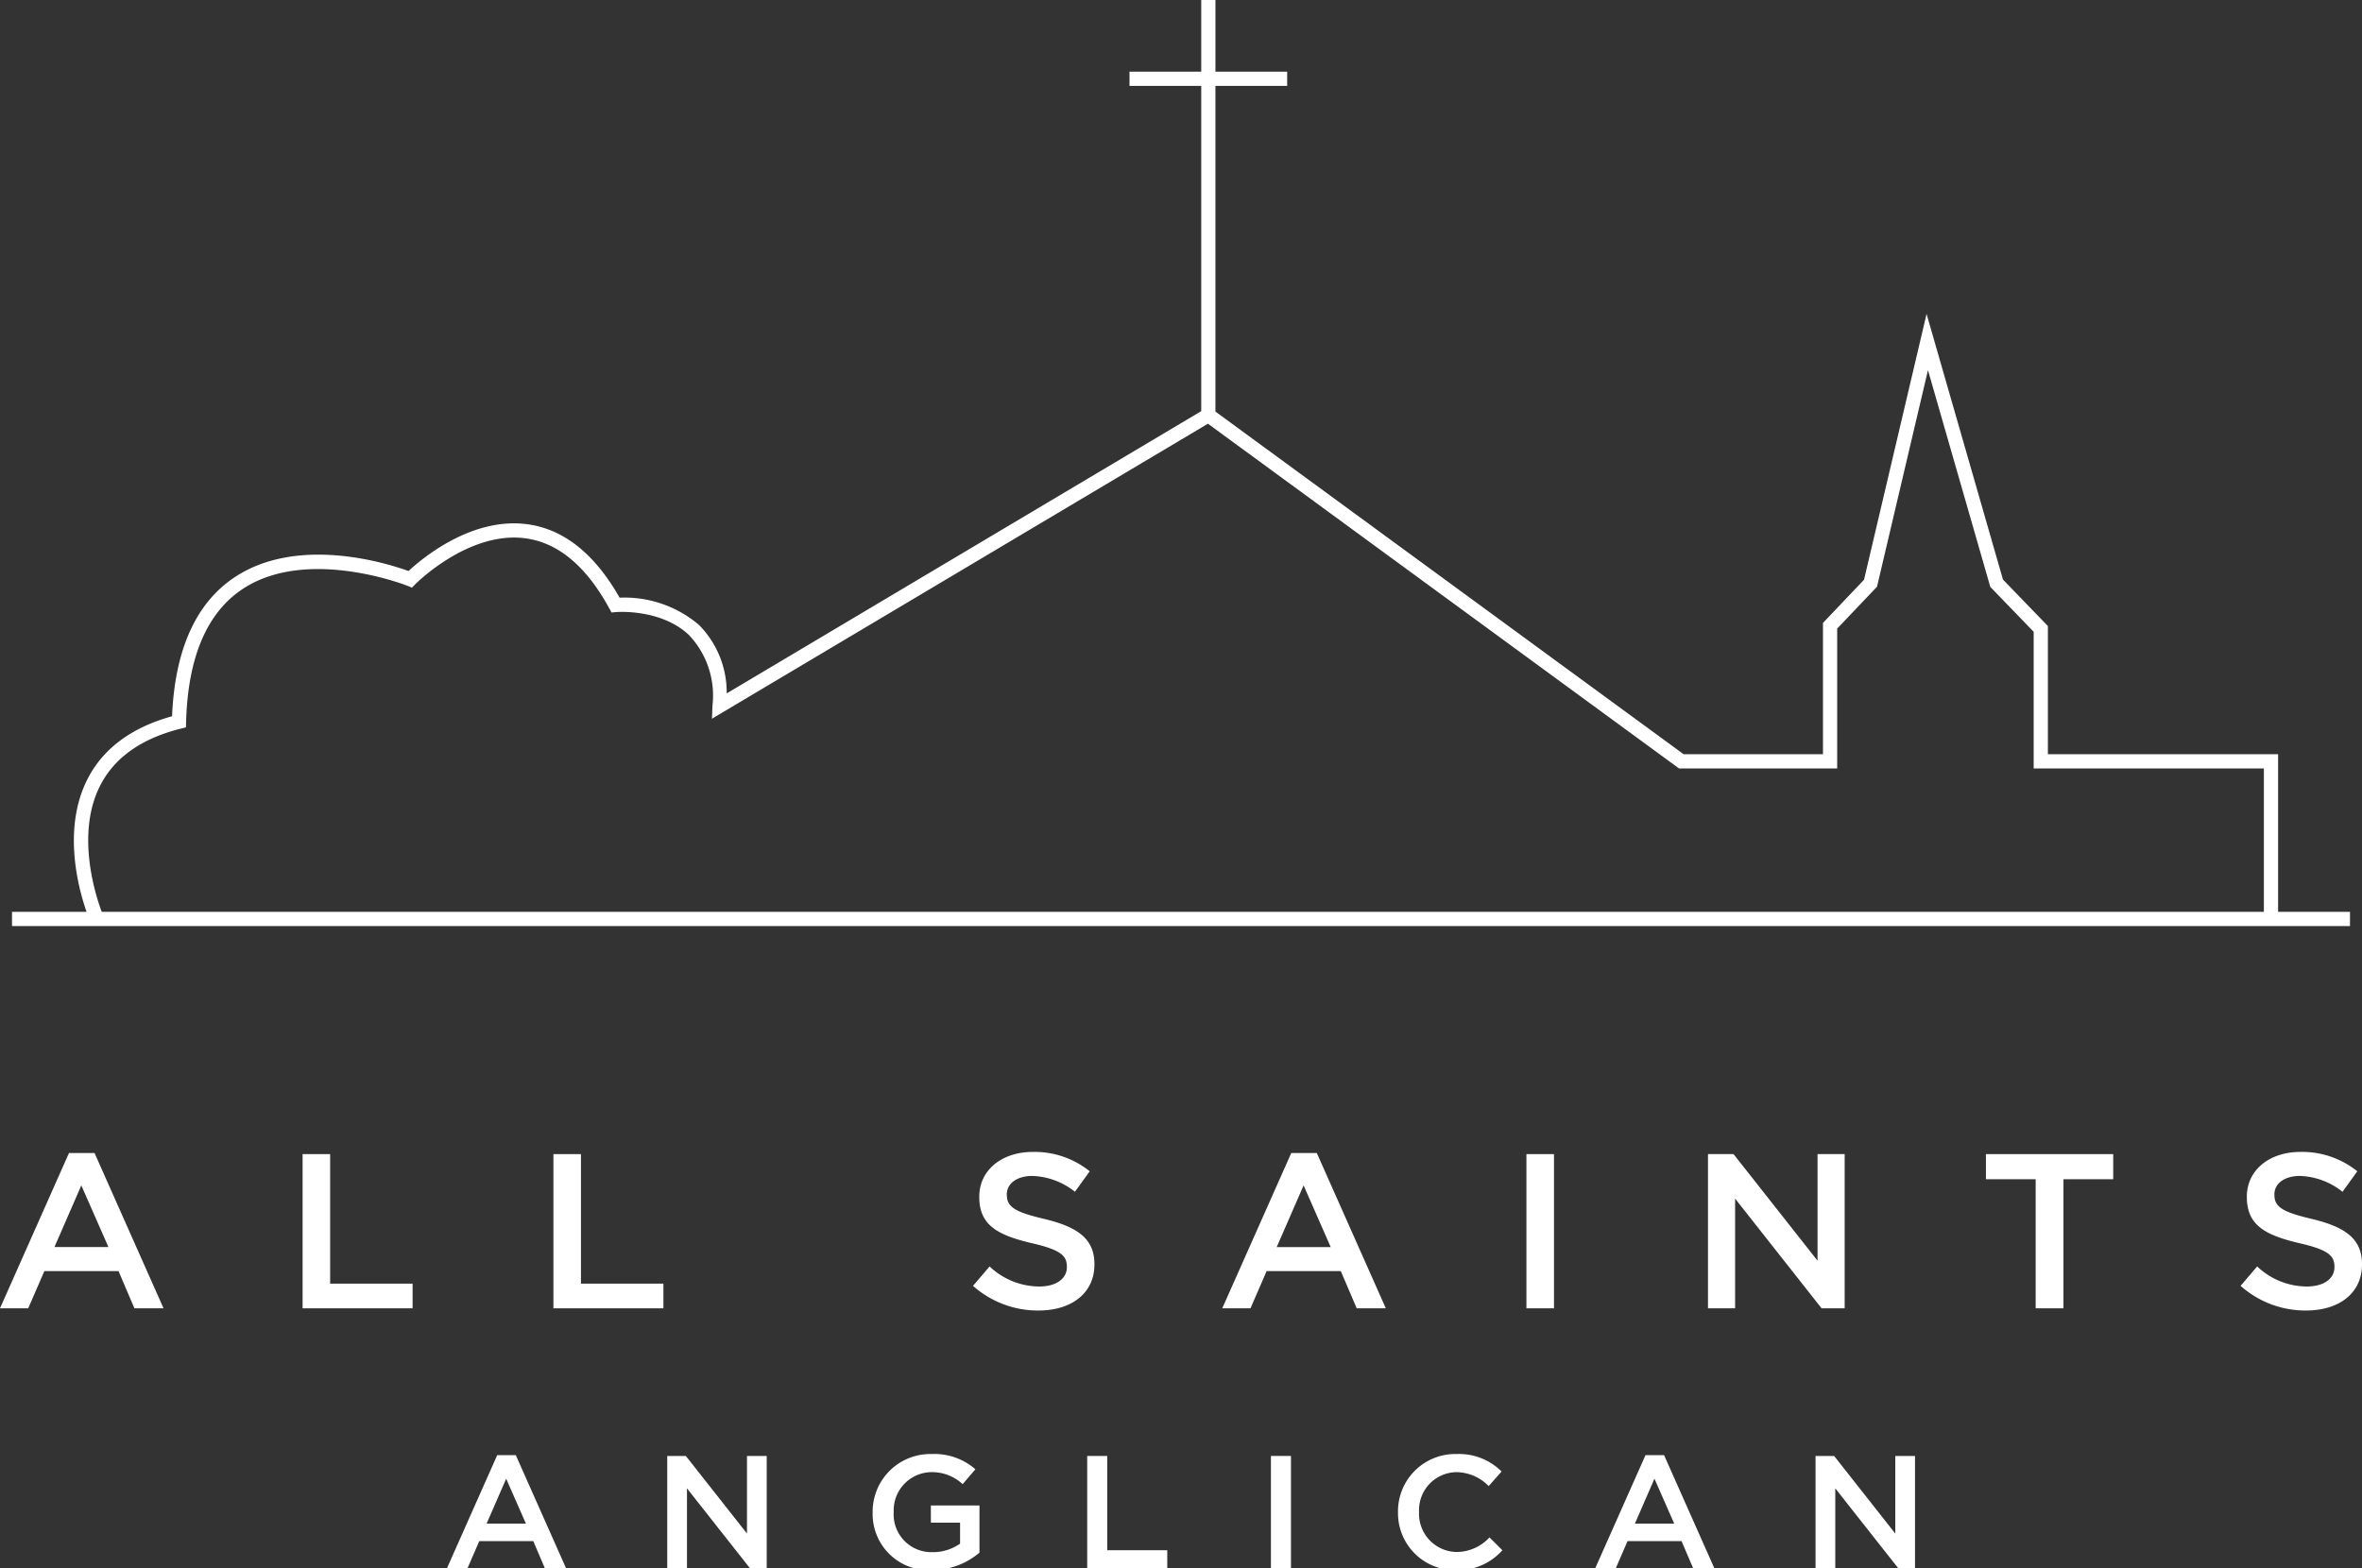 <svg id="Layer_1" data-name="Layer 1" xmlns="http://www.w3.org/2000/svg" viewBox="0 0 191.338 127.064">
  <rect x="0" y="0" width="191.338" height="127.064" fill="#333333" stroke="none"/>
  <defs>
    <style>
      .cls-1 {
        fill: #fff;
      }
    </style>
  </defs>
  <g>
    <path class="cls-1" d="M6.587,96.047l2.196,4.997H4.41Zm-.998-2.624L0,106.007H2.286l1.308-3.017H9.6l1.288,3.017h2.36l-5.59-12.584Z"/>
    <polygon class="cls-1" points="24.512 93.513 26.744 93.513 26.744 104.008 33.423 104.008 33.423 106.007 24.512 106.007 24.512 93.513"/>
    <polygon class="cls-1" points="44.83 93.513 47.061 93.513 47.061 104.008 53.741 104.008 53.741 106.007 44.83 106.007 44.83 93.513"/>
    <path class="cls-1" d="M78.82,104.186l1.343-1.571a5.899,5.899,0,0,0,4.011,1.625c1.38,0,2.25-.624,2.25-1.571v-.035c0-.893-.508-1.375-2.867-1.91-2.704-.643-4.229-1.428-4.229-3.73v-.036c0-2.141,1.815-3.623,4.337-3.623a7.117,7.117,0,0,1,4.61,1.57l-1.198,1.66a5.829,5.829,0,0,0-3.448-1.284c-1.306,0-2.069.66-2.069,1.481v.036c0,.964.582,1.392,3.013,1.962,2.686.643,4.083,1.589,4.083,3.659v.036c0,2.338-1.869,3.731-4.537,3.731a7.905,7.905,0,0,1-5.299-2"/>
    <path class="cls-1" d="M107.796,101.045l-2.195-4.998-2.178,4.998Zm-3.194-7.622h2.068l5.59,12.583h-2.358l-1.289-3.016h-6.007l-1.307,3.016h-2.287Z"/>
    <rect class="cls-1" x="123.651" y="93.513" width="2.233" height="12.494"/>
    <polygon class="cls-1" points="138.359 93.513 140.428 93.513 147.234 102.151 147.234 93.513 149.43 93.513 149.43 106.007 147.561 106.007 140.555 97.118 140.555 106.007 138.359 106.007 138.359 93.513"/>
    <polygon class="cls-1" points="164.903 95.548 160.874 95.548 160.874 93.513 171.184 93.513 171.184 95.548 167.154 95.548 167.154 106.007 164.903 106.007 164.903 95.548"/>
    <path class="cls-1" d="M181.502,104.186l1.343-1.571a5.894,5.894,0,0,0,4.01,1.625c1.379,0,2.251-.624,2.251-1.571v-.035c0-.893-.508-1.375-2.868-1.91-2.703-.643-4.228-1.428-4.228-3.73v-.036c0-2.141,1.815-3.623,4.337-3.623a7.117,7.117,0,0,1,4.61,1.57l-1.198,1.66a5.834,5.834,0,0,0-3.447-1.284c-1.308,0-2.07.66-2.07,1.481v.036c0,.964.582,1.392,3.012,1.962,2.687.643,4.084,1.589,4.084,3.659v.036c0,2.338-1.869,3.731-4.537,3.731a7.901,7.901,0,0,1-5.299-2"/>
  </g>
  <g>
    <path class="cls-1" d="M41.003,119.814l1.6,3.638h-3.184Zm-.726-1.909-4.068,9.158h1.664l.952-2.195h4.373l.937,2.195h1.718l-4.07-9.158Z"/>
    <polygon class="cls-1" points="60.511 117.97 60.511 124.257 55.557 117.97 54.051 117.97 54.051 127.064 55.649 127.064 55.649 120.594 60.748 127.064 62.109 127.064 62.109 117.97 60.511 117.97"/>
    <path class="cls-1" d="M70.691,122.543v-.026a4.671,4.671,0,0,1,4.77-4.703,5.043,5.043,0,0,1,3.552,1.234l-1.03,1.208a3.654,3.654,0,0,0-2.589-.974,3.097,3.097,0,0,0-2.998,3.208v.027a3.059,3.059,0,0,0,3.143,3.247,3.831,3.831,0,0,0,2.233-.687v-1.702h-2.365v-1.391h3.937v3.82a5.956,5.956,0,0,1-3.857,1.416,4.551,4.551,0,0,1-4.796-4.677"/>
    <polygon class="cls-1" points="88.07 117.97 88.07 127.064 94.556 127.064 94.556 125.609 89.694 125.609 89.694 117.97 88.07 117.97"/>
    <rect class="cls-1" x="102.953" y="117.969" width="1.624" height="9.094"/>
    <path class="cls-1" d="M113.248,122.543v-.026a4.641,4.641,0,0,1,4.77-4.703,4.861,4.861,0,0,1,3.619,1.416l-1.043,1.182a3.714,3.714,0,0,0-2.59-1.13,3.075,3.075,0,0,0-3.051,3.208v.027a3.097,3.097,0,0,0,3.051,3.235,3.653,3.653,0,0,0,2.655-1.183l1.044,1.039a4.804,4.804,0,0,1-3.751,1.612,4.613,4.613,0,0,1-4.704-4.677"/>
    <path class="cls-1" d="M134.022,119.814l1.6,3.638h-3.184Zm-.726-1.909-4.069,9.158h1.665l.951-2.195h4.374l.936,2.195h1.718l-4.069-9.158Z"/>
    <polygon class="cls-1" points="153.53 117.97 153.53 124.257 148.576 117.97 147.071 117.97 147.071 127.064 148.669 127.064 148.669 120.594 153.768 127.064 155.129 127.064 155.129 117.97 153.53 117.97"/>
  </g>
  <path class="cls-1" d="M184.541,73.883v-12.772h-18.648v-10.386l-3.638-3.764-6.19-21.525-5.066,21.538-3.326,3.499v10.638h-11.287l-37.927-27.762V6.961h5.81V5.809h-5.81V0h-1.151V5.809h-5.81V6.961h5.81V33.314L58.868,56.183a7.773,7.773,0,0,0-2.255-5.556,9.309,9.309,0,0,0-6.421-2.2c-2.007-3.538-4.505-5.537-7.427-5.944-4.547-.634-8.591,2.782-9.672,3.784-1.687-.612-8.893-2.898-14.036.472-3.17,2.077-4.891,5.876-5.118,11.295-3.335.923-5.658,2.671-6.905,5.2-1.974,4.005-.677,8.774-.023,10.648H.973v1.152h7.75L8.723,75.034H183.389v0h6.976v-1.152ZM8.24,73.882c-.495-1.323-2.094-6.247-.169-10.142,1.142-2.315,3.353-3.896,6.568-4.699l.424-.107.013-.437c.142-5.247,1.693-8.879,4.609-10.792,5.232-3.429,13.25-.268,13.331-.235l.357.143.268-.274c.043-.044,4.345-4.371,8.971-3.714,2.625.367,4.894,2.275,6.744,5.67l.182.331.375-.032c.035-.003,3.639-.292,5.912,1.875a7.136,7.136,0,0,1,1.89,5.705l-.041,1.06,40.177-23.903,38.16,27.931h12.813v-11.329l3.226-3.393,4.128-17.548,5.049,17.562,3.514,3.636v11.072h18.648V73.882Z"/>
</svg>
